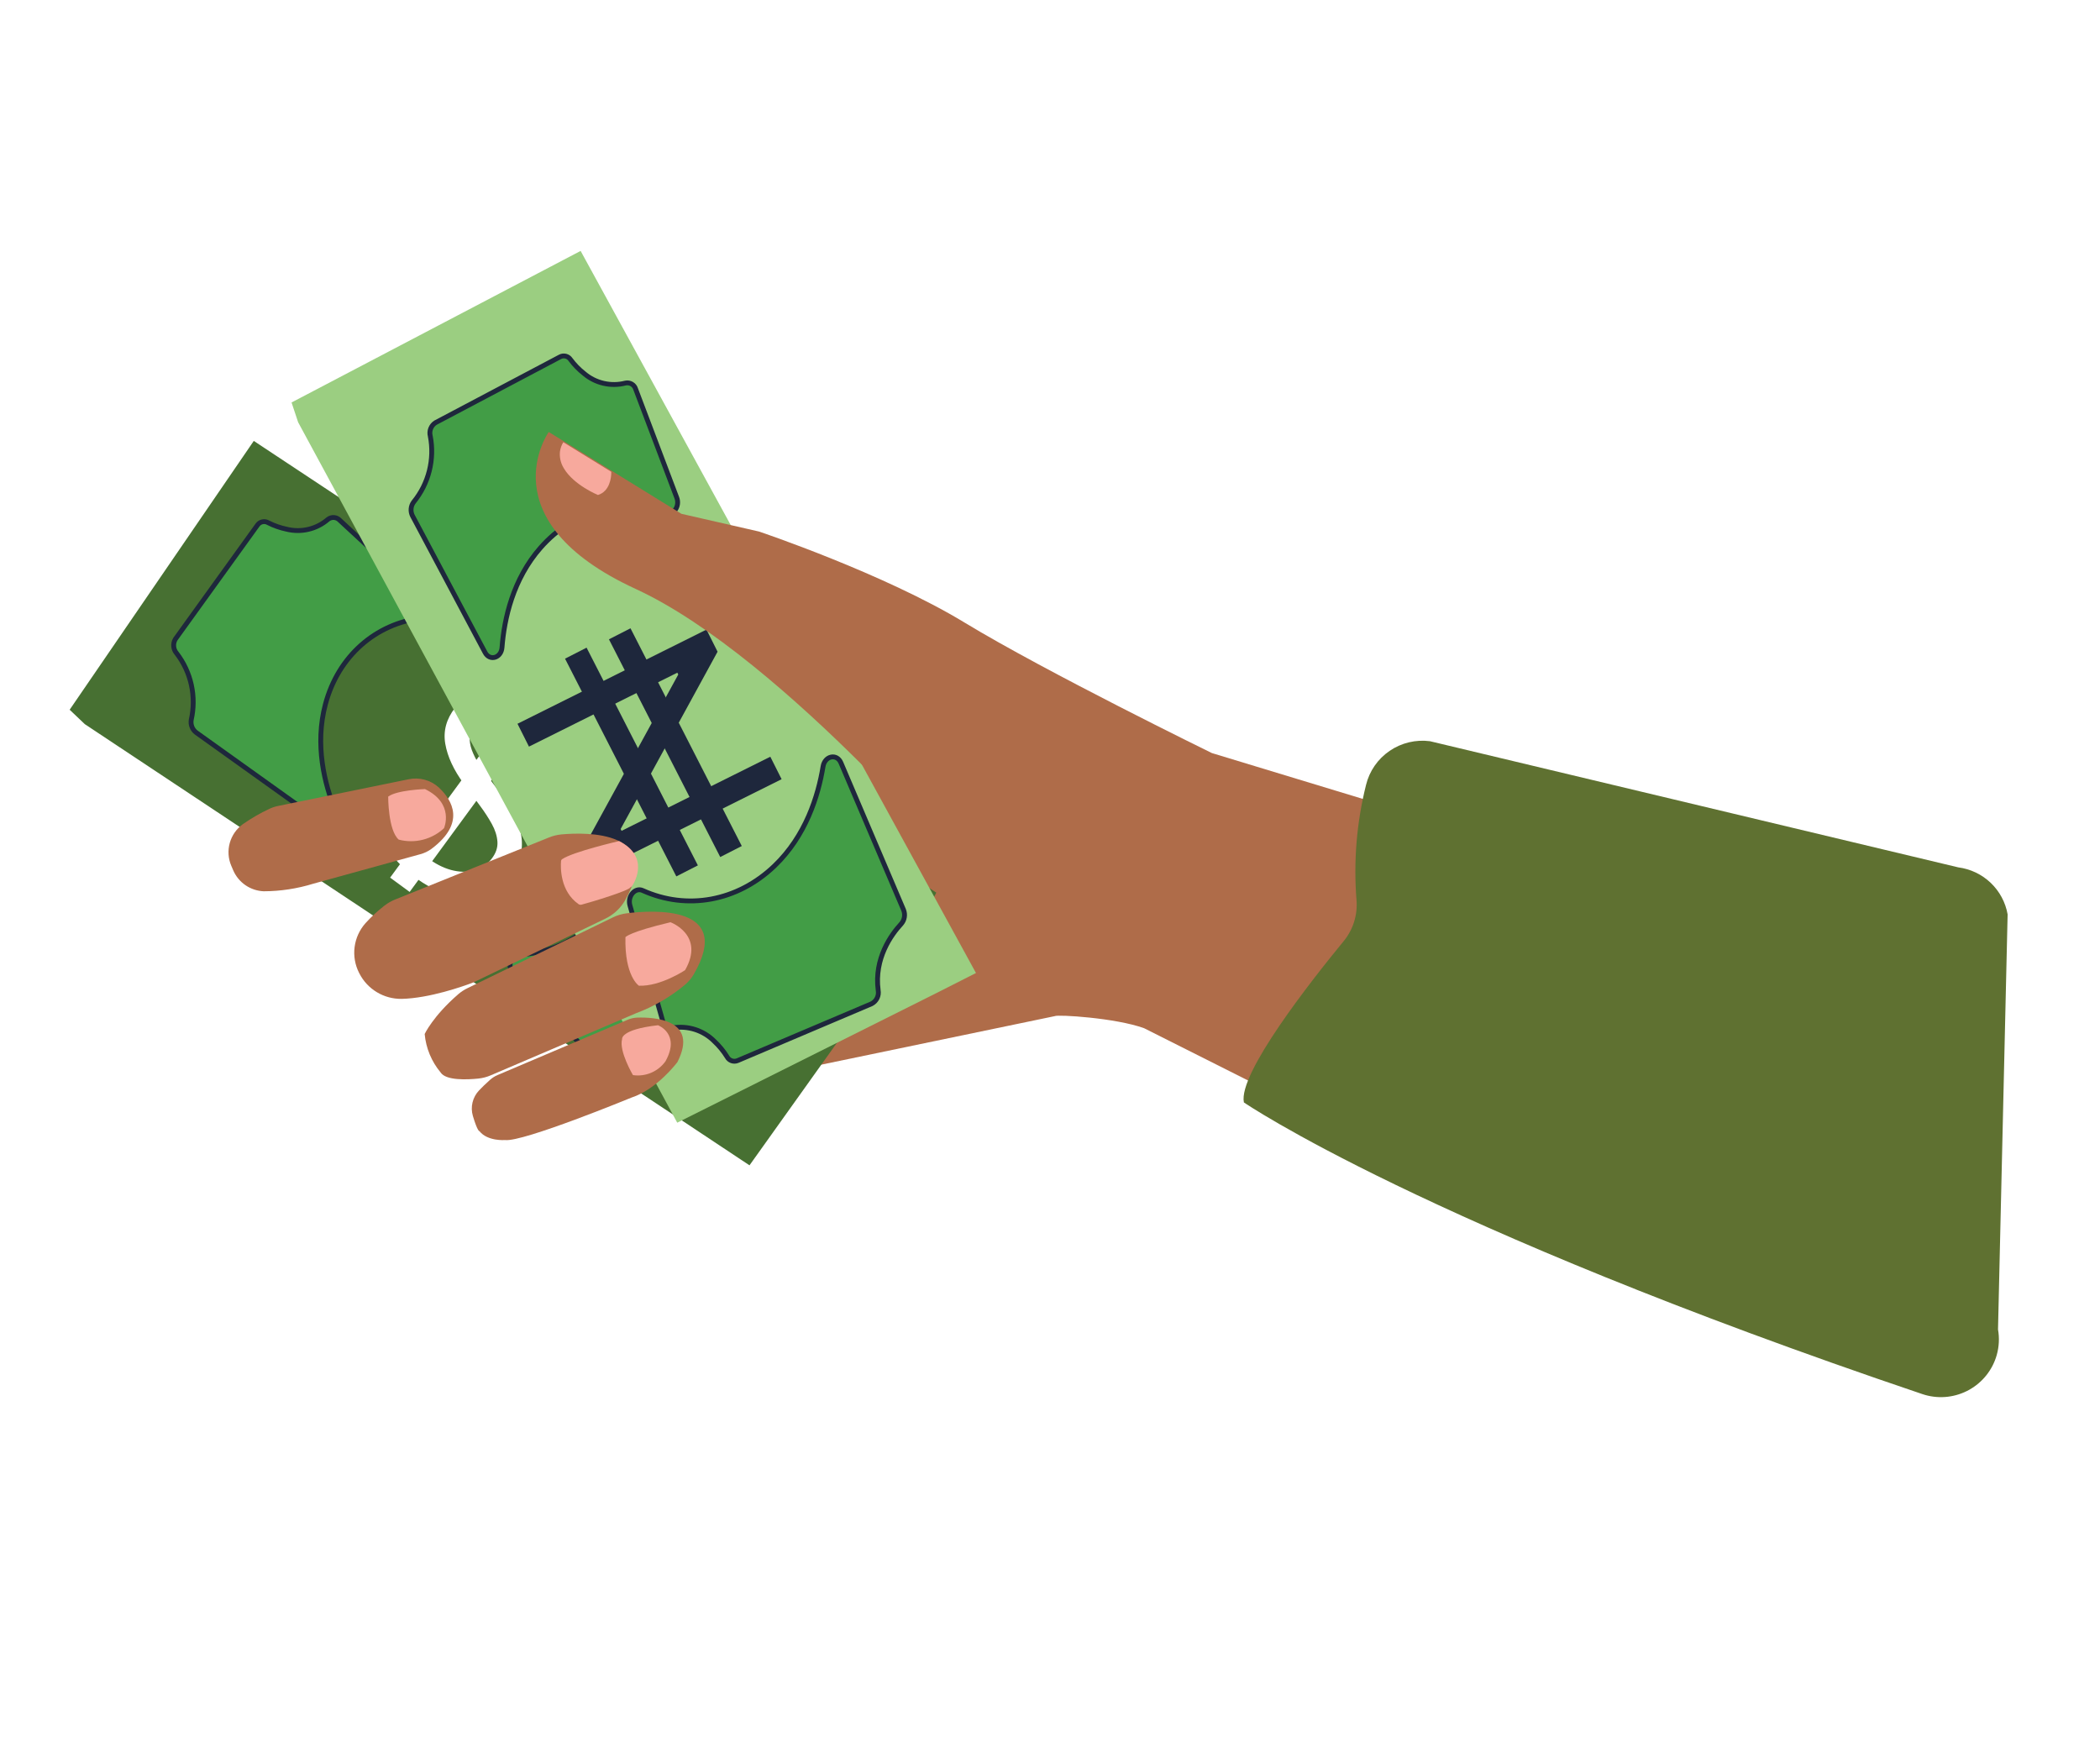 <svg width="434" height="360" viewBox="0 0 434 360" fill="none" xmlns="http://www.w3.org/2000/svg">
<path d="M218.001 210.017C218.561 209.663 230.522 210.367 236.448 212.515L261.38 225.055L294.614 199.777L296.348 169.647L270.58 165.843L214.972 156.009L172.6 140.737L151.732 131.565L171.159 204.871L162.947 221.461" fill="#AF6C49"/>
<path d="M52.449 91.132L193.495 184.493L189.543 192.299L154.895 240.855L17.527 149.671L14.395 146.692L52.449 91.132Z" fill="#477032"/>
<path d="M160.609 177.42C159.817 180.429 158.886 186.832 163.019 192.59C163.379 193.051 163.582 193.613 163.601 194.196C163.619 194.78 163.451 195.354 163.121 195.837L152.542 208.854L143.059 220.522C142.773 220.872 142.365 221.102 141.917 221.168C141.469 221.234 141.013 221.13 140.638 220.877C139.372 220.138 138.013 219.569 136.596 219.185C134.998 218.681 133.3 218.571 131.648 218.862C129.996 219.153 128.439 219.838 127.109 220.858C126.701 221.141 126.201 221.261 125.708 221.193C125.216 221.124 124.768 220.873 124.455 220.489L106.244 201.547C104.79 200.034 105.356 197.481 107.171 197.368C117.775 196.706 126.61 189.826 130.132 179.152C133.109 170.127 131.382 161.134 129.292 154.978C128.524 152.716 130.598 151.003 132.359 152.424C141.45 159.762 150.539 167.099 159.629 174.437C160.055 174.793 160.373 175.262 160.546 175.789C160.719 176.316 160.741 176.881 160.609 177.42Z" fill="#429D46" stroke="#1E273C" stroke-miterlimit="10"/>
<path d="M39.526 148.756C40.06 146.387 40.067 143.933 39.547 141.563C39.027 139.194 37.992 136.968 36.515 135.041C36.163 134.64 35.947 134.138 35.899 133.606C35.851 133.075 35.974 132.542 36.249 132.084L45.208 119.644L53.239 108.494C53.482 108.159 53.842 107.928 54.247 107.844C54.653 107.76 55.075 107.831 55.43 108.042C56.625 108.649 57.896 109.096 59.21 109.372C60.696 109.746 62.251 109.757 63.743 109.404C65.235 109.051 66.62 108.343 67.78 107.342C68.137 107.062 68.587 106.926 69.04 106.962C69.493 106.999 69.915 107.204 70.221 107.538C76.099 112.978 81.978 118.418 87.856 123.858C89.264 125.161 88.884 127.521 87.233 127.721C77.59 128.887 69.894 135.633 67.251 145.561C65.016 153.954 67.074 162.068 69.31 167.576C70.132 169.599 68.331 171.273 66.648 170.068C57.959 163.854 49.269 157.641 40.58 151.427C40.172 151.124 39.857 150.713 39.671 150.241C39.485 149.769 39.435 149.255 39.526 148.756Z" fill="#429D46" stroke="#1E273C" stroke-miterlimit="10"/>
<path d="M113.902 160.744C115.027 158.884 115.236 156.929 114.53 154.877C113.824 152.825 112.426 150.991 110.334 149.377C108.804 148.197 107.274 147.411 105.743 147.018C104.223 146.635 102.806 146.627 101.493 146.995C100.19 147.372 99.112 148.109 98.256 149.207C97.54 150.126 97.143 151.085 97.067 152.085C97.01 153.082 97.16 154.068 97.517 155.043C97.882 156.007 98.338 156.924 98.885 157.794C99.44 158.653 99.972 159.414 100.482 160.077L103.258 163.726C103.974 164.655 104.722 165.753 105.501 167.018C106.291 168.291 106.913 169.677 107.366 171.175C107.839 172.671 107.975 174.23 107.774 175.851C107.573 177.472 106.844 179.09 105.587 180.703C104.137 182.563 102.338 183.866 100.19 184.612C98.052 185.367 95.706 185.467 93.149 184.912C90.603 184.365 88.004 183.067 85.35 181.019C82.876 179.11 81.043 177.059 79.853 174.866C78.673 172.682 78.121 170.479 78.195 168.258C78.281 166.045 78.99 163.945 80.322 161.959L84.64 165.292C83.74 166.678 83.34 168.092 83.441 169.534C83.562 170.973 84.051 172.356 84.909 173.681C85.787 175.005 86.912 176.196 88.284 177.254C89.881 178.487 91.515 179.336 93.188 179.801C94.869 180.255 96.443 180.304 97.91 179.946C99.386 179.578 100.613 178.766 101.591 177.511C102.481 176.369 102.886 175.191 102.803 173.979C102.721 172.768 102.332 171.534 101.635 170.279C100.939 169.024 100.114 167.759 99.162 166.486L95.854 161.995C93.757 159.139 92.481 156.387 92.024 153.737C91.567 151.088 92.243 148.604 94.05 146.285C95.552 144.357 97.385 143.08 99.548 142.453C101.732 141.824 104.022 141.797 106.419 142.373C108.836 142.946 111.146 144.083 113.35 145.784C115.577 147.502 117.246 149.427 118.358 151.559C119.479 153.68 120.013 155.815 119.959 157.963C119.917 160.119 119.248 162.088 117.951 163.868L113.902 160.744Z" fill="white"/>
<path d="M82.641 182.872L106.609 150.163" stroke="white" stroke-width="5" stroke-miterlimit="10"/>
<g filter="url(#filter0_d_429_3388)">
<path d="M125.994 57.86L207.703 207.108L199.4 211.317L145.964 238.044L67.617 93.281L66.254 89.185L125.994 57.86Z" fill="#9BCE81"/>
</g>
<path d="M186.227 190.979C184.23 193.141 180.608 198.075 181.494 204.704C181.589 205.247 181.509 205.806 181.265 206.301C181.021 206.796 180.626 207.201 180.136 207.459L165.533 213.655L152.442 219.21C152.047 219.376 151.605 219.389 151.203 219.246C150.8 219.103 150.466 218.815 150.266 218.439C149.538 217.263 148.658 216.189 147.648 215.243C146.54 214.117 145.174 213.276 143.667 212.79C142.161 212.305 140.558 212.189 138.996 212.454C138.53 212.51 138.06 212.389 137.68 212.115C137.3 211.841 137.039 211.434 136.948 210.975L130.186 187.131C129.646 185.227 131.253 183.346 132.816 184.052C141.949 188.178 152.372 186.334 160.052 178.979C166.545 172.76 169.101 164.492 170.096 158.432C170.461 156.205 172.951 155.691 173.787 157.654C178.104 167.789 182.42 177.923 186.737 188.057C186.933 188.543 186.99 189.074 186.9 189.59C186.81 190.106 186.577 190.588 186.227 190.979Z" fill="#429D46" stroke="#1E273C" stroke-miterlimit="10"/>
<path d="M85.495 103.754C87.03 101.869 88.133 99.672 88.725 97.318C89.317 94.965 89.385 92.511 88.924 90.129C88.787 89.614 88.818 89.068 89.012 88.57C89.207 88.073 89.555 87.65 90.006 87.361L103.579 80.187L115.747 73.756C116.113 73.564 116.539 73.515 116.939 73.62C117.339 73.725 117.685 73.975 117.909 74.322C118.708 75.396 119.646 76.36 120.699 77.189C121.861 78.184 123.248 78.883 124.742 79.228C126.235 79.573 127.791 79.553 129.276 79.17C129.721 79.077 130.184 79.155 130.573 79.388C130.962 79.621 131.248 79.993 131.374 80.428C134.206 87.908 137.038 95.388 139.87 102.869C140.549 104.661 139.155 106.607 137.588 106.054C128.436 102.824 118.535 105.458 111.737 113.182C105.988 119.712 104.207 127.895 103.75 133.821C103.582 135.999 101.222 136.699 100.254 134.874C95.251 125.454 90.248 116.034 85.245 106.615C85.015 106.162 84.917 105.655 84.961 105.149C85.005 104.644 85.19 104.161 85.495 103.754Z" fill="#429D46" stroke="#1E273C" stroke-miterlimit="10"/>
<path d="M119 135L142 180" stroke="#1E273C" stroke-width="5" stroke-miterlimit="10"/>
<path d="M128.076 131L151.076 176" stroke="#1E273C" stroke-width="5" stroke-miterlimit="10"/>
<path d="M161.533 161.049L122.478 180.513L120.183 175.943L140.175 139.413L139.984 139.032L109.32 154.314L106.948 149.592L146.003 130.129L148.298 134.698L128.268 171.343L128.459 171.723L159.199 156.404L161.533 161.049Z" fill="#1E273C"/>
<path d="M326.047 178.609L250.458 155.648C250.458 155.648 216.066 138.835 199.343 128.675C182.621 118.515 156.888 109.868 156.888 109.868L140.827 106.197L113.403 89.283C113.403 89.283 100.487 107.493 131.354 121.715C162.221 135.937 202.412 184.356 202.412 184.356L327.673 186.557L326.047 178.609Z" fill="#AF6C49"/>
<path d="M126.334 97.515L116.422 91.401C116.055 91.986 115.818 92.642 115.726 93.326C115.606 94.465 115.849 95.613 116.422 96.605C116.463 96.68 116.506 96.755 116.551 96.83C118.604 100.281 123.582 102.307 123.582 102.307C123.888 102.214 124.179 102.078 124.446 101.905C126.331 100.678 126.339 97.954 126.334 97.515Z" fill="#F7A99D"/>
<path d="M50.164 170.362C51.91 169.139 53.758 168.07 55.69 167.167C56.239 166.906 56.819 166.713 57.415 166.591L84.412 161.069C85.518 160.83 86.664 160.859 87.755 161.153C88.846 161.446 89.85 161.996 90.683 162.757C93.529 165.429 96.275 170.139 89.145 175.468C88.453 175.971 87.672 176.341 86.844 176.558L64.769 182.642C61.439 183.674 57.973 184.204 54.487 184.213C53.144 184.154 51.844 183.721 50.736 182.963C49.629 182.206 48.757 181.154 48.219 179.927C48.084 179.619 47.941 179.285 47.791 178.926C47.161 177.443 47.052 175.79 47.483 174.236C47.914 172.682 48.858 171.317 50.164 170.362Z" fill="#AF6C49"/>
<path d="M75.553 190.784C76.748 189.47 78.055 188.263 79.461 187.176C80.149 186.644 80.909 186.212 81.719 185.891L113.437 173.101C114.277 172.758 115.163 172.541 116.066 172.457C121.099 172.006 137.302 171.582 129.21 186.045C128.263 187.71 126.826 189.047 125.094 189.875L98.255 202.853C98.008 202.972 97.767 203.078 97.51 203.175C95.809 203.816 88.807 206.322 83.017 206.452C81.209 206.48 79.43 206.002 77.883 205.072C76.337 204.141 75.084 202.797 74.27 201.191L74.208 201.072C73.368 199.423 73.046 197.559 73.287 195.724C73.527 193.889 74.317 192.168 75.553 190.784Z" fill="#AF6C49"/>
<path d="M87.766 213.711C87.766 213.711 89.458 210.044 94.7 205.493C95.289 204.989 95.94 204.564 96.639 204.228L126.683 189.606C127.58 189.17 128.543 188.886 129.533 188.764C134.934 188.091 151.689 187.034 143.38 201.374C142.906 202.186 142.299 202.912 141.583 203.523C138.575 206.039 135.16 208.028 131.485 209.406L101.424 222.252C100.609 222.605 99.744 222.831 98.86 222.924C96.559 223.16 92.135 223.367 91.054 221.651C89.176 219.398 88.029 216.629 87.766 213.711Z" fill="#AF6C49"/>
<path d="M98.997 225.383C99.574 224.77 100.323 224.038 101.295 223.168C101.749 222.765 102.267 222.438 102.827 222.2L129.729 210.767C130.362 210.497 131.04 210.347 131.727 210.325C135.072 210.219 144.514 210.662 140 219.515C140 219.515 135.865 225.103 130.506 226.855C130.506 226.855 107.998 236.127 104.373 235.63C104.373 235.63 100.769 235.929 99.086 233.793C99.086 233.793 98.703 233.923 97.728 230.649C97.459 229.738 97.434 228.773 97.657 227.849C97.88 226.925 98.342 226.075 98.997 225.383Z" fill="#AF6C49"/>
<path d="M80.224 164.647C80.224 164.647 80.196 171.635 82.407 173.539C84.039 173.967 85.754 173.974 87.39 173.56C89.027 173.146 90.532 172.324 91.763 171.172C91.763 171.172 94.003 166.09 87.832 163.091C87.832 163.091 82.04 163.278 80.224 164.647Z" fill="#F7A99D"/>
<path d="M119.614 186.907C115.7 184.216 115.848 179.206 115.946 178.001C115.949 177.917 115.971 177.835 116.012 177.761C116.052 177.688 116.109 177.625 116.179 177.577C118.423 176.037 127.937 173.837 127.937 173.837C134.179 176.98 131.274 182.138 130.649 183.112C130.624 183.152 130.593 183.189 130.558 183.221C130.498 183.276 130.427 183.317 130.35 183.342C130.099 183.428 130.874 183.568 126.182 185.151C123.642 186.007 121.388 186.65 120.194 186.979C119.998 187.027 119.792 187.001 119.614 186.907Z" fill="#F7A99D"/>
<path d="M129.259 193.695C129.259 193.695 130.043 192.628 138.559 190.614C138.559 190.614 145.744 193.225 141.586 200.512C141.586 200.512 136.54 203.902 132.041 203.734C132.041 203.734 129.058 201.802 129.259 193.695Z" fill="#F7A99D"/>
<path d="M128.562 214.782C128.562 214.782 128.152 212.78 135.99 211.902C135.99 211.902 140.713 213.682 137.519 219.374C136.769 220.414 135.746 221.229 134.563 221.729C133.38 222.229 132.081 222.395 130.81 222.209C130.81 222.209 127.888 217.277 128.562 214.782Z" fill="#F7A99D"/>
<path d="M404.714 179.272L295.522 153.196C292.593 152.817 289.625 153.529 287.187 155.195C284.75 156.862 283.015 159.365 282.316 162.223C280.373 170.006 279.707 178.048 280.345 186.037C280.599 189.105 279.643 192.152 277.68 194.534C270.898 202.79 255.856 221.926 257.069 227.854C257.069 227.854 294.018 253.212 397.267 288.133C397.475 288.204 397.689 288.27 397.901 288.329C400.953 289.18 404.222 288.788 406.989 287.24C409.756 285.692 411.794 283.115 412.655 280.074C413.143 278.35 413.235 276.539 412.923 274.776L414.909 188.987C414.468 186.498 413.243 184.214 411.41 182.468C409.577 180.721 407.231 179.602 404.714 179.272Z" fill="#5F7131"/>
<defs>
<filter id="filter0_d_429_3388" x="56.255" y="47.86" width="151.449" height="190.184" filterUnits="userSpaceOnUse" color-interpolation-filters="sRGB">
<feFlood flood-opacity="0" result="BackgroundImageFix"/>
<feColorMatrix in="SourceAlpha" type="matrix" values="0 0 0 0 0 0 0 0 0 0 0 0 0 0 0 0 0 0 127 0" result="hardAlpha"/>
<feOffset dx="-6" dy="-6"/>
<feGaussianBlur stdDeviation="2"/>
<feComposite in2="hardAlpha" operator="out"/>
<feColorMatrix type="matrix" values="0 0 0 0 0 0 0 0 0 0 0 0 0 0 0 0 0 0 0.31 0"/>
<feBlend mode="normal" in2="BackgroundImageFix" result="effect1_dropShadow_429_3388"/>
<feBlend mode="normal" in="SourceGraphic" in2="effect1_dropShadow_429_3388" result="shape"/>
</filter>
</defs>
</svg>
